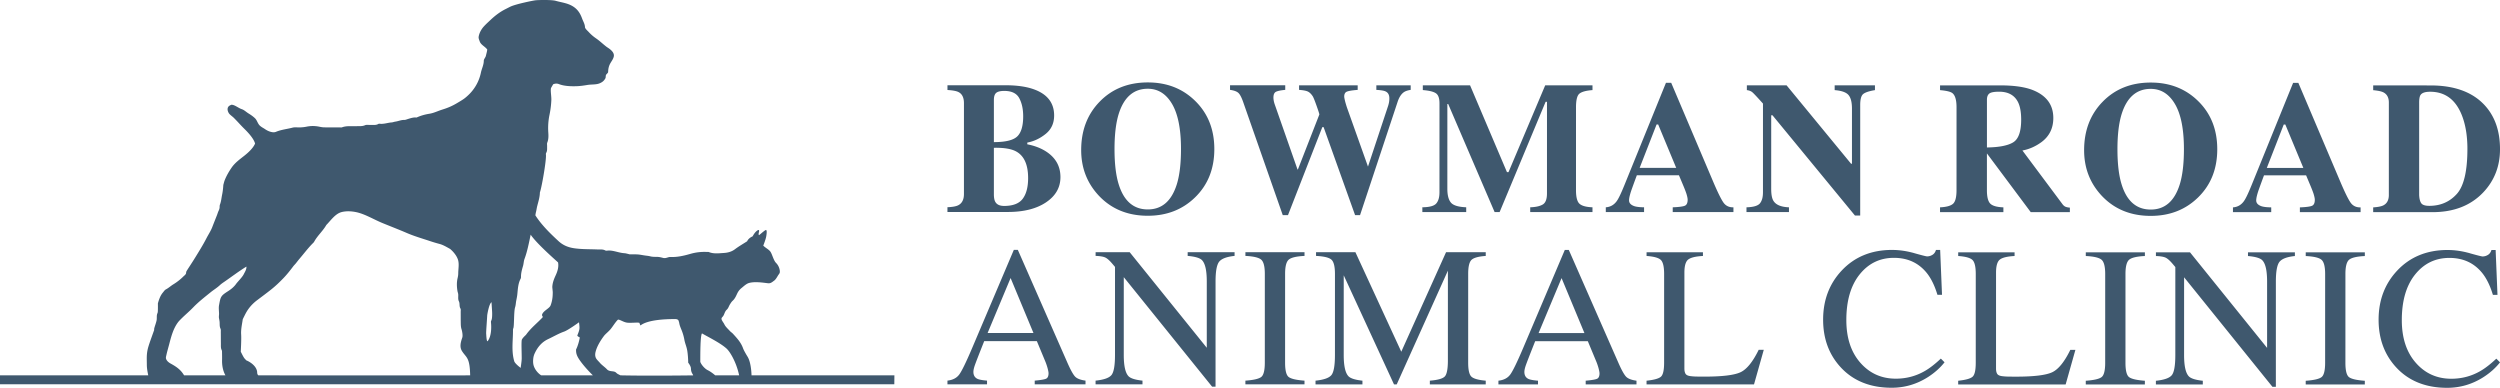 <svg xmlns="http://www.w3.org/2000/svg" id="Layer_2" viewBox="0 0 432.576 67.105"><defs><style>.cls-1{fill:#3f586e}</style></defs><g id="Layer_2-2"><g><g><g><path d="M163.938 35.854c.877-.032 1.505-.148 1.885-.348.644-.338.967-.982.967-1.933l.002-15.717c0-.944-.301-1.579-.903-1.904-.359-.199-1.009-.325-1.949-.378v-.824l10.029.001c1.933 0 3.538.222 4.816.666 2.408.835 3.612 2.356 3.612 4.564 0 1.342-.489 2.406-1.466 3.192-.977.787-2.036 1.286-3.177 1.497v.301c1.204.233 2.25.624 3.137 1.173 1.732 1.078 2.598 2.578 2.598 4.5 0 1.796-.83 3.25-2.488 4.364-1.659 1.114-3.866 1.671-6.623 1.671h-10.441v-.825zm8.286-.918c.264.465.771.697 1.521.697 1.531 0 2.606-.417 3.224-1.251.618-.834.927-2.023.927-3.565 0-2.303-.681-3.834-2.043-4.595-.824-.465-2.118-.682-3.882-.65v8.112c.009.57.094.988.252 1.252zm3.788-11.328c.687-.655 1.03-1.816 1.03-3.486 0-1.236-.224-2.276-.673-3.121-.449-.845-1.312-1.268-2.59-1.268-.676 0-1.146.114-1.41.341-.264.227-.396.636-.396 1.228v7.288c2.006 0 3.353-.327 4.039-.982zM206.773 17.433c2.228 2.166 3.342 4.954 3.342 8.366s-1.115 6.2-3.344 8.365c-2.176 2.113-4.896 3.168-8.16 3.168-3.465 0-6.29-1.157-8.476-3.471-2.038-2.176-3.057-4.806-3.057-7.891 0-3.401 1.068-6.195 3.202-8.381 2.155-2.218 4.933-3.327 8.334-3.326 3.274 0 5.994 1.057 8.159 3.17zm-3.156 14.481c.487-1.563.73-3.602.731-6.116 0-3.454-.515-6.057-1.546-7.811-1.031-1.753-2.43-2.63-4.196-2.631-2.454 0-4.136 1.463-5.046 4.388-.476 1.552-.714 3.57-.715 6.052 0 2.525.243 4.563.729 6.116.899 2.884 2.575 4.326 5.029 4.326 2.433 0 4.104-1.441 5.014-4.325zM222.386 14.758v.792c-.782.074-1.318.185-1.608.333-.291.148-.436.487-.436 1.015 0 .138.016.299.047.484.032.185.079.378.143.579l3.976 11.361h.067l3.709-9.506c.021-.053-.13-.537-.453-1.45-.323-.914-.549-1.477-.676-1.689-.243-.381-.51-.651-.8-.809-.291-.159-.816-.265-1.576-.318v-.792l10.141.001v.792c-.93.074-1.55.174-1.862.301-.312.127-.467.413-.467.857 0 .106.034.309.103.611.069.302.187.717.356 1.246l3.723 10.457h-.136l3.541-10.678c.063-.19.116-.394.159-.611.042-.217.063-.457.063-.722 0-.603-.227-1.005-.681-1.206-.275-.127-.798-.212-1.569-.254v-.792h5.942v.792c-.497.074-.882.201-1.157.381-.475.328-.845.894-1.109 1.698l-6.498 19.595h-.856l-5.448-15.233h-.222l-5.943 15.232h-.903l-6.858-19.597c-.296-.844-.592-1.381-.887-1.61-.296-.229-.755-.385-1.378-.469v-.792l9.554.001zM246.109 35.865c1.236-.01 2.038-.229 2.408-.657.37-.428.555-1.069.555-1.925l.002-15.416c0-.881-.211-1.461-.634-1.739-.423-.278-1.172-.459-2.25-.543v-.824l8.176.001 6.383 15.021h.269l6.35-15.019h8.181v.825c-1.099.084-1.849.286-2.25.606-.402.321-.602 1.106-.602 2.356l-.002 14.354c0 1.194.2 1.975.602 2.345.401.37 1.151.576 2.25.618v.824l-10.774-.001v-.824c.961-.032 1.685-.192 2.171-.483.486-.29.729-.927.729-1.909l.002-15.86h-.238l-7.956 19.075h-.87l-8.031-18.697h-.143l-.002 14.671c0 1.083.2 1.874.602 2.372.401.499 1.288.775 2.662.828v.824h-7.589v-.824zM277.851 35.869c.782-.053 1.41-.406 1.886-1.061.306-.412.745-1.32 1.315-2.725l7.211-17.76h.903l7.238 17.049c.813 1.912 1.42 3.145 1.822 3.7.401.554.972.821 1.711.8v.824l-10.505-.001v-.824c1.056-.042 1.751-.132 2.084-.269.333-.137.499-.486.499-1.046 0-.254-.085-.639-.253-1.157a20.877 20.877 0 00-.428-1.109l-.825-1.965h-7.285a217.152 217.152 0 00-.92 2.518c-.285.835-.428 1.442-.428 1.822 0 .465.311.803.935 1.014.37.116.924.18 1.664.19v.824h-6.623v-.824zm12.182-6.827l-3.12-7.51h-.272l-2.93 7.509h6.322zM302.194 35.872c1.204-.032 1.98-.261 2.329-.689.349-.428.523-1.059.523-1.893l.002-15.368c-.993-1.109-1.605-1.761-1.838-1.957-.232-.195-.549-.32-.951-.372v-.824h6.876l11.152 13.558h.158v-9.532c.001-1.098-.198-1.883-.597-2.353-.399-.47-1.198-.753-2.396-.848v-.824h6.971v.824c-1.014.168-1.693.394-2.036.677-.343.283-.515.918-.515 1.905l-.002 19.123h-.903l-14.273-17.351h-.222l-.002 12.722c0 .998.137 1.704.412 2.118.433.669 1.32 1.03 2.662 1.083v.824h-7.352v-.824zM335.685 35.876c1.098-.053 1.848-.258 2.25-.618.401-.359.602-1.141.602-2.345l.002-14.354c0-1.25-.237-2.065-.713-2.443-.317-.252-1.03-.426-2.139-.52v-.824l10.441.001c2.165 0 3.919.228 5.26.682 2.598.919 3.897 2.573 3.897 4.96 0 1.764-.681 3.153-2.042 4.167-1.04.76-2.141 1.246-3.303 1.457l6.894 9.238c.179.254.37.42.57.499.201.079.449.13.745.151v.776h-6.771l-7.568-10.141h-.013v6.353c0 1.141.189 1.909.569 2.305.38.396 1.141.616 2.281.658v.824l-10.964-.001v-.824zm12.669-11.255c.914-.565 1.371-1.872 1.371-3.921 0-1.257-.174-2.25-.522-2.979-.602-1.236-1.701-1.854-3.295-1.854-.866 0-1.434.108-1.703.325-.269.217-.404.573-.404 1.069v8.255c2.122-.031 3.64-.33 4.554-.895zM380.311 17.455c2.228 2.166 3.342 4.954 3.342 8.366s-1.115 6.2-3.344 8.365c-2.176 2.113-4.896 3.168-8.16 3.168-3.465 0-6.29-1.157-8.476-3.471-2.038-2.176-3.057-4.806-3.057-7.891 0-3.401 1.068-6.195 3.202-8.381 2.155-2.218 4.933-3.327 8.334-3.326 3.274 0 5.994 1.057 8.159 3.17zm-3.156 14.481c.487-1.563.73-3.602.731-6.116 0-3.454-.515-6.057-1.546-7.811-1.031-1.753-2.43-2.63-4.196-2.631-2.454 0-4.136 1.463-5.046 4.388-.476 1.552-.714 3.57-.715 6.052 0 2.525.243 4.563.729 6.116.899 2.884 2.575 4.326 5.029 4.326 2.433 0 4.104-1.441 5.014-4.325zM386.368 35.882c.782-.053 1.41-.406 1.886-1.061.306-.412.745-1.32 1.315-2.725l7.211-17.76h.903l7.238 17.049c.813 1.912 1.42 3.145 1.822 3.7.401.554.972.821 1.711.8v.824l-10.505-.001v-.824c1.056-.042 1.751-.132 2.084-.269.333-.137.499-.486.499-1.046 0-.254-.085-.639-.253-1.157a20.877 20.877 0 00-.428-1.109l-.825-1.965h-7.285a217.152 217.152 0 00-.92 2.518c-.285.835-.428 1.442-.428 1.822 0 .465.311.803.935 1.014.37.116.924.18 1.664.19v.824h-6.623v-.824zm12.182-6.827l-3.12-7.51h-.272l-2.93 7.509h6.322zM410.632 35.885c.813-.053 1.399-.169 1.759-.348.634-.327.951-.924.951-1.79l.002-16.002c0-.834-.301-1.415-.903-1.743-.348-.19-.951-.322-1.806-.396v-.824l9.918.001c4.003 0 7.056 1.068 9.157 3.202 1.911 1.944 2.867 4.553 2.867 7.827 0 2.937-.962 5.424-2.885 7.462-2.166 2.292-5.102 3.437-8.81 3.437h-10.251v-.825zm8.326-.712c.216.296.679.444 1.386.444 1.922 0 3.502-.678 4.738-2.035 1.236-1.357 1.854-3.963 1.855-7.819 0-2.292-.332-4.262-.997-5.91-1.077-2.651-2.894-3.977-5.45-3.978-.845 0-1.394.18-1.648.539-.169.232-.254.681-.254 1.347l-.002 15.971c.032.665.156 1.146.372 1.442z" class="cls-1"/></g><g><path d="M163.938 66.499v-.641c.889-.1 1.555-.434 2-1.003.444-.568 1.206-2.124 2.286-4.666l7.202-16.96h.688l8.608 19.594c.574 1.298 1.032 2.101 1.375 2.408.343.308.92.517 1.73.629v.641l-8.789-.001v-.641c1.01-.09 1.661-.199 1.953-.327.292-.129.439-.445.439-.949 0-.168-.056-.464-.169-.89a9.793 9.793 0 00-.472-1.344l-1.383-3.325h-9.108c-.898 2.26-1.434 3.64-1.608 4.138-.175.498-.262.893-.262 1.184 0 .582.236.985.708 1.209.292.135.842.235 1.65.302v.641h-6.848zm14.885-8.875l-3.959-9.518-3.98 9.517h7.94zM189.57 65.861c1.429-.146 2.346-.469 2.751-.969.405-.5.608-1.661.608-3.482l.002-15.227-.472-.556c-.506-.596-.936-.964-1.291-1.104-.354-.141-.886-.222-1.595-.245v-.641h5.897l13.339 16.537V48.689c.002-1.889-.279-3.119-.842-3.689-.371-.369-1.192-.609-2.464-.721v-.641l8.117.001v.641c-1.316.135-2.194.455-2.633.962s-.658 1.665-.659 3.476l-.002 18.192h-.591l-15.287-18.953-.002 13.454c0 1.888.275 3.119.826 3.692.36.371 1.164.624 2.413.759v.641l-8.117-.001v-.641zM215.492 65.864c1.406-.1 2.317-.31 2.734-.629.416-.319.625-1.144.625-2.476l.002-15.373c0-1.271-.208-2.09-.624-2.455-.416-.366-1.328-.582-2.734-.65v-.641l10.226.001v.641c-1.407.067-2.318.284-2.734.649-.416.366-.625 1.184-.625 2.455l-.002 15.373c0 1.332.208 2.157.624 2.476.416.319 1.327.529 2.734.63v.641l-10.226-.001v-.641zM227.627 65.866c1.429-.146 2.346-.469 2.751-.969.405-.5.608-1.661.608-3.482l.002-14.029c0-1.248-.197-2.06-.59-2.437-.394-.377-1.288-.599-2.683-.666v-.641h6.814l7.935 17.216 7.746-17.214h6.869v.642c-1.283.09-2.109.323-2.481.699-.371.377-.557 1.178-.557 2.403l-.002 15.361c0 1.259.185 2.066.557 2.42.371.354 1.198.587 2.481.7v.641l-9.67-.001v-.641c1.395-.112 2.264-.362 2.607-.75.343-.388.515-1.312.515-2.774l.002-15.513-8.854 19.678h-.473l-8.697-18.87-.002 13.776c0 1.889.275 3.119.826 3.693.36.371 1.164.624 2.413.759v.641l-8.117-.001v-.641zM259.273 66.511v-.641c.889-.1 1.555-.434 2-1.003.444-.568 1.206-2.124 2.286-4.666l7.202-16.96h.688l8.608 19.594c.574 1.298 1.032 2.101 1.375 2.408.343.308.92.517 1.73.629v.641l-8.789-.001v-.641c1.01-.09 1.661-.199 1.953-.327.292-.129.439-.445.439-.949 0-.168-.056-.464-.169-.89a9.793 9.793 0 00-.472-1.344l-1.383-3.325h-9.108c-.898 2.26-1.434 3.64-1.608 4.138-.175.498-.262.893-.262 1.184 0 .582.236.986.708 1.209.292.135.842.235 1.65.303v.641h-6.848zm14.885-8.874l-3.959-9.518-3.98 9.517h7.94zM284.905 65.873c1.271-.134 2.095-.36 2.472-.679.377-.319.565-1.127.566-2.425l.002-15.373c0-1.226-.185-2.028-.557-2.405-.371-.377-1.198-.61-2.481-.701v-.641l9.754.001v.641c-1.272.067-2.124.276-2.557.624-.433.349-.65 1.097-.65 2.244l-.002 16.605c0 .383.065.683.194.903.129.219.414.357.853.414.259.034.532.056.819.068.287.011.825.017 1.613.017 3.075 0 5.153-.253 6.235-.759 1.081-.506 2.129-1.8 3.143-3.881h.879l-1.69 5.991-18.594-.002v-.641zM331.234 43.806c1.316.371 2.053.557 2.211.557.326 0 .635-.09.928-.27.292-.18.495-.461.608-.844h.726l.32 7.763h-.793c-.461-1.541-1.063-2.785-1.805-3.73-1.417-1.778-3.324-2.667-5.72-2.667-2.419 0-4.396.956-5.932 2.868-1.536 1.913-2.304 4.545-2.304 7.897 0 3.083.806 5.544 2.421 7.383 1.614 1.84 3.659 2.76 6.134 2.76 1.789 0 3.437-.427 4.945-1.282.866-.483 1.817-1.215 2.852-2.193l.641.641c-.765.968-1.716 1.817-2.852 2.548-1.935 1.237-4.033 1.856-6.295 1.856-3.713 0-6.66-1.188-8.842-3.562-2.014-2.194-3.02-4.933-3.02-8.219 0-3.364 1.064-6.187 3.191-8.471 2.239-2.396 5.153-3.594 8.742-3.593 1.249 0 2.531.186 3.847.557zM338.827 65.88c1.271-.134 2.095-.36 2.472-.68.377-.319.565-1.127.566-2.425l.002-15.373c0-1.226-.185-2.028-.557-2.405-.371-.377-1.198-.61-2.481-.701v-.641l9.754.001v.641c-1.272.067-2.124.276-2.557.624-.433.349-.65 1.097-.65 2.244l-.002 16.605c0 .383.065.684.194.903.129.219.414.357.853.414.259.034.532.057.819.068.287.011.825.017 1.613.017 3.075 0 5.153-.253 6.235-.759 1.081-.506 2.129-1.8 3.143-3.881h.879l-1.69 5.991-18.594-.002v-.641zM360.902 65.883c1.406-.101 2.317-.31 2.734-.629.416-.319.625-1.144.625-2.476l.002-15.373c0-1.271-.208-2.09-.624-2.456-.416-.365-1.328-.582-2.734-.65v-.641l10.226.001v.641c-1.407.067-2.318.284-2.734.649-.416.366-.625 1.184-.625 2.455l-.002 15.373c0 1.332.208 2.157.624 2.476.416.319 1.327.529 2.734.63v.641l-10.226-.001v-.641zM373.037 65.884c1.429-.146 2.346-.469 2.751-.969.405-.5.608-1.661.608-3.482l.002-15.227-.472-.557c-.506-.596-.936-.964-1.291-1.104s-.886-.222-1.595-.245v-.641h5.897l13.339 16.537V48.711c.002-1.889-.279-3.118-.842-3.689-.371-.369-1.192-.609-2.464-.721v-.641l8.117.001v.641c-1.316.135-2.194.455-2.633.962s-.658 1.665-.659 3.476l-.002 18.192h-.591l-15.287-18.953-.002 13.454c0 1.888.275 3.119.826 3.692.36.371 1.164.624 2.413.759v.641l-8.117-.001v-.641zM398.959 65.887c1.406-.101 2.317-.31 2.734-.629.416-.319.625-1.144.625-2.476l.002-15.373c0-1.271-.208-2.09-.624-2.455-.416-.366-1.328-.582-2.734-.65v-.641l10.226.001v.641c-1.407.067-2.318.284-2.734.649-.416.366-.625 1.184-.625 2.455l-.002 15.373c0 1.332.208 2.157.624 2.476.416.319 1.327.529 2.734.63v.641l-10.226-.001v-.641zM427.348 43.818c1.316.371 2.053.557 2.211.557.326 0 .635-.09.928-.27.292-.18.495-.461.608-.844h.726l.32 7.763h-.793c-.461-1.541-1.063-2.785-1.805-3.73-1.417-1.778-3.324-2.667-5.72-2.667-2.419 0-4.396.956-5.932 2.868s-2.304 4.545-2.304 7.897c0 3.083.806 5.544 2.421 7.383 1.614 1.84 3.659 2.76 6.134 2.76 1.789 0 3.437-.427 4.945-1.282.866-.484 1.817-1.215 2.852-2.194l.641.641c-.765.968-1.716 1.817-2.852 2.548-1.935 1.237-4.033 1.856-6.295 1.856-3.713 0-6.66-1.188-8.842-3.562-2.014-2.194-3.02-4.933-3.02-8.219 0-3.364 1.064-6.187 3.191-8.471 2.239-2.396 5.153-3.594 8.742-3.593 1.249 0 2.531.186 3.847.557z" class="cls-1"/></g></g><path d="M44.136 24.844c-.221-.865-1.221-1.926-1.783-2.482-.885-.875-1.016-1.089-1.894-1.971-.25-.251-.701-.538-.87-.819-.317-.525-.297-1.085.2-1.329.21-.103.229-.147.482-.094.475.101 1.067.581 1.553.736.42.135.766.489 1.155.73.42.259.755.486 1.119.823.339.314.452.803.735 1.161.264.333.755.56.935.685.524.365.947.536 1.459.602.118.015.343 0 .53-.078.917-.382 1.907-.473 2.857-.721.401-.105.849-.025 1.275-.042a6.57 6.57 0 001.152-.126 5.405 5.405 0 012.212.005c.275.055.555.108.833.112.889.014 1.778.005 2.667.005.142 0 .299.037.424-.009.826-.304 1.682-.16 2.526-.198.49-.022.978.044 1.466-.168.272-.118.631-.029.95-.046.455-.024.928.082 1.354-.178a.342.342 0 01.208-.032c.718.097 1.395-.183 2.098-.228.207-.013.407-.108.614-.135.523-.068 1.01-.307 1.554-.297.235.004.475-.112.71-.182.475-.141.947-.296 1.429-.231.733-.342 1.47-.537 2.243-.661.583-.094 1.146-.336 1.706-.545.33-.123.668-.221.996-.334a10.605 10.605 0 001.913-.875c.426-.25.855-.498 1.261-.776.29-.198.557-.434.813-.675a7.354 7.354 0 002.194-3.909c.145-.688.494-1.319.499-2.051.002-.291.302-.56.367-.867.061-.285.226-.827.226-1.09-.427-.546-1.091-.784-1.305-1.406-.103-.298-.231-.535-.166-.862.073-.364.221-.777.519-1.235.353-.542.953-1.06 1.515-1.593.796-.754 1.665-1.42 2.657-1.908.255-.125.504-.261.759-.385.923-.45 3.75-1.024 4.316-1.107.449-.066 2.843-.119 3.535.08.67.193 1.522.327 2.181.572 1.264.47 1.951 1.228 2.404 2.491.176.491.48.939.502 1.501.01.247.445.625.633.826a7.17 7.17 0 001.191 1.05c.755.516 1.125.913 1.847 1.478.194.151.412.271.605.423.441.347.88.817.672 1.434-.283.844-.898 1.09-.944 2.532-.007.212-.284.324-.375.547-.069.169-.014.406-.097.555-.243.433-.518.673-1.012.875-.624.255-1.379.156-2.125.281-.653.109-1.249.194-1.883.213-.959.029-2.118-.009-3.029-.367-.298-.117-.624-.116-.991.035l-.382.66c-.012.141-.027.247-.028.353-.005.462.116 1.245.096 1.707a15.564 15.564 0 01-.311 2.522 11.288 11.288 0 00-.218 3.062c.041.593.062 1.201-.175 1.784-.075.185-.02.422-.027.635-.013.387.055.782-.163 1.144a.517.517 0 00-.042.311c.105.859-.711 5.606-1.046 6.537-.011.819-.27 1.59-.466 2.372-.094.375-.111.635-.209 1.008-.053.202-.078.41-.109.576 1.059 1.672 2.592 3.16 3.997 4.459.761.704 1.642 1.087 2.727 1.242 1.364.196 2.677.148 4.017.207.456.02.925-.066 1.358.173a.55.55 0 00.313.035c.651-.085 1.258.097 1.883.247.398.096.75.174 1.138.197.207.012.412.079.617.124.103.022.205.068.308.07.462.011.926-.016 1.386.02.453.036.9.143 1.352.197.28.034.552.067.831.138.37.094.771.076 1.16.084.391.008.727.109 1.065.19.444.106.834-.189 1.21-.172 1.184.054 2.322-.209 3.432-.53a8.756 8.756 0 012.821-.344c.142.006.299-.022.423.028.826.332 1.69.204 2.527.156.686-.039 1.376-.199 1.973-.652.644-.489 1.354-.891 2.104-1.375.165-.36.504-.659.95-.854.238-.439.511-.852.966-1.101.398-.02-.109.707.146.896.225-.152 1.124-.992 1.234-.891.096.088.138.337.013 1.085-.098.59-.486 1.52-.513 1.622.41.398.735.521 1.112.894.075.074.136.165.189.256.28.488.501 1.436.921 1.852.357.353.614.909.642 1.42.021.395-.134.429-.342.784-.169.288-.398.666-.608.82-.413.303-.641.534-1.123.476-.915-.111-2.254-.322-3.261-.043-.464.128-.924.574-1.272.855a2.598 2.598 0 00-.747.924c-.198.41-.397.928-.816 1.303-.179.161-.31.38-.443.586-.23.356-.276.684-.577.958-.343.312-.38.738-.604 1.082-.096.148-.259.262-.291.403-.069.3.334.713.49 1.05.187.405.605.765.959 1.156.137.152.382.312.52.464.734.809 1.389 1.494 1.767 2.559.105.296.572 1.111.741 1.374.684 1.062.709 3.265.709 3.265 7.929.006 24.723 0 24.723 0l-.016 1.55H0v-1.555h25.65c-.119-.568-.241-1.218-.242-1.803-.002-.604-.036-1.212.013-1.813.039-.486.14-.976.285-1.441.273-.873.599-1.73.971-2.787-.002.033-.021-.152.024-.32.118-.441.291-.869.389-1.314.09-.41-.035-.846.15-1.259.082-.184.072-.415.078-.625.011-.391.003-.782.003-1.087.21-.731.431-1.362.876-1.885.159-.187.302-.422.508-.53.475-.248.852-.613 1.311-.89a9.391 9.391 0 001.739-1.371c.127-.124.289-.226.404-.431.062-.11.018-.318.143-.516.476-.752.963-1.475 1.438-2.249.682-1.112 1.38-2.22 1.975-3.38.337-.656.757-1.27 1.022-1.965.263-.691.543-1.376.812-2.064.09-.229.152-.471.258-.692.109-.228.197-.451.195-.709-.001-.14.009-.289.058-.417.218-.563.253-1.14.379-1.746.122-.585.164-1.112.204-1.655.083-.287.14-.566.244-.826.301-.753.703-1.446 1.161-2.121.589-.867 1.412-1.456 2.208-2.084.67-.529 1.521-1.289 1.881-2.12zm.565 40.101c.323.008 36.505.027 36.651 0-.062-3.186-.681-3.031-1.409-4.193-.433-.69-.261-1.458.045-2.338.12-.345-.015-1.092-.129-1.447-.126-.39-.126-.765-.133-1.151-.01-.604-.004-1.209-.011-1.813-.002-.213.049-.468-.048-.629-.236-.393-.071-.848-.264-1.238-.198-.4-.073-.84-.122-1.259-.02-.173-.095-.338-.124-.511-.121-.738-.152-1.485.016-2.213.065-.28.115-.551.116-.833.002-.746.167-1.512 0-2.22-.177-.754-.824-1.544-1.411-2.029-.591-.322-1.198-.702-1.856-.87a28.209 28.209 0 01-1.813-.55c-1.271-.418-2.555-.794-3.788-1.325-1.39-.598-2.804-1.142-4.205-1.716-1.597-.654-3.103-1.61-4.657-1.917-.914-.181-1.733-.175-2.438 0-1.112.277-1.903 1.477-2.652 2.229-.594 1.048-1.537 1.843-2.113 2.906-.066.121-.181.218-.281.319-.798.806-1.513 1.767-2.249 2.624-.229.267-.437.552-.66.824-.135.164-.294.31-.421.48-.55.734-1.12 1.455-1.759 2.112-.64.66-1.301 1.295-2.027 1.873-.801.637-1.621 1.247-2.439 1.86-.837.627-1.512 1.378-2.002 2.297-.184.344-.351.696-.512 1.016-.13.903-.338 1.759-.28 2.656.058.879-.07 2.879-.06 2.978.168.32.331.677.537 1.005.13.208.326.374.435.495.294.095 1.65.772 1.844 1.895.037.213-.026.466.217.686zm74.377-2.195c0-.608-.065-1.537-.17-2.122-.13-.722-.36-1.137-.494-1.861a8.301 8.301 0 00-.466-1.616c-.185-.456-.384-.901-.429-1.349-.103-.082.042-.594-.702-.594-4.913 0-5.813 1.019-6.003 1.101-.085-.119-.095-.31-.207-.466-.509-.067-1.477.065-2.106-.015-.604-.077-1.234-.543-1.564-.527-.441.402-.904 1.196-1.285 1.651-.386.461-.886.825-1.164 1.196-.654.875-1.201 1.825-1.423 2.682-.09.35-.118.664 0 1.008.119.346.473.629.743.951.317.377.901.764 1.229 1.132.373.372.896.264 1.315.406.228.077.33.26.482.347.182.105.379.2.528.271 5.16.116 12.584.005 12.584.005-.114-.328-.372-.45-.396-1.223-.008-.25-.21-.642-.472-.976zm-80.071 2.195c-.477-.864-.606-1.826-.582-2.678.011-.391.002-.782-.007-1.173-.004-.176.014-.375-.06-.521-.172-.34-.133-.692-.137-1.044-.008-.711-.006-1.316-.014-2.027-.003-.212.032-.452-.053-.63-.18-.377-.126-.763-.155-1.149-.018-.243-.077-.484-.115-.726-.033-.208.024-.522.018-.731-.013-.497-.083-1.002-.004-1.443.277-1.551.314-1.635 1.602-2.468.518-.335.991-.72 1.333-1.202.333-.469 1.086-1.167 1.359-1.738.131-.274.496-.802.443-1.284-1.164.702-2.687 1.846-3.756 2.581-.29.2-.588.396-.843.636-.491.463-1.072.803-1.591 1.224-1.014.823-2.101 1.665-3.013 2.614-.69.718-1.408 1.302-2.11 2.008-.175.176-.355.351-.504.548-.831 1.093-1.197 2.498-1.533 3.791-.14.538-.367 1.303-.483 1.852-.049.232-.146.492-.059.725.15.402.523.655.826.82 1.04.569 1.743 1.094 2.285 2.017h7.153zm57.553-19.54c-.861-.785-3.763-3.345-4.739-4.801-.273 1.319-.603 2.979-1.053 4.166-.161.424-.147.826-.264 1.231-.175.606-.374 1.287-.354 1.934a.647.647 0 01-.074.304c-.434.838-.469 1.756-.561 2.667-.041.402-.119.759-.193 1.136s-.071.736-.196 1.137c-.231.739-.137 3.291-.306 3.627-.06.118-.056.276-.056.416-.003 1.773-.297 3.573.223 5.296.121.4 1.068 1.123 1.131 1.146-.062-.023.152-1.017.154-1.649.004-1.028-.077-2.44 0-3.134.038-.336.701-.889.744-.951.867-1.222 2.033-2.096 2.91-3.064-.064-.218-.183-.271-.124-.449.223-.668 1.261-1.029 1.471-1.58.376-.985.363-1.851.372-2.246.003-.144-.082-.841-.078-.94.032-.72.285-1.368.585-2.014.285-.615.568-1.429.407-2.235zm3.115 15.069c.292-.573.526-1.393.649-2.076-.112-.089-.485-.221-.418-.387.418-1.038.416-1.127.279-2.246-.126.093-1.901 1.373-2.567 1.608-.972.343-1.85.871-2.776 1.303-1.068.498-1.799 1.352-2.305 2.429a2.89 2.89 0 00-.239.731c-.07.441-.079.879 0 1.255.147.704.719 1.469 1.349 1.854.083.009 6.314.004 8.938 0 0 0-1.631-1.578-2.462-2.908-.465-.743-.447-1.18-.447-1.564zm25.993-.205c-1.067-.939-2.894-1.834-4.2-2.58-.296.316-.296 3.483-.296 4.924.187.522.78 1.184 1.269 1.429.479.24.898.55 1.318.907h4.136a12.148 12.148 0 00-1.176-3.219c-.216-.395-.614-1.077-1.05-1.461zm-41.265-1.267c.641-.854.635-2.379.552-3.196-.01-.102-.013-.228.037-.31.176-.291.171-1.008.166-1.325-.005-.347-.095-1.465-.105-1.874-.425.207-.746 2.136-.752 2.277-.037.803-.211 2.932-.177 3.175.017.12.052 1.556.279 1.254z" class="cls-1"/></g></g></svg>